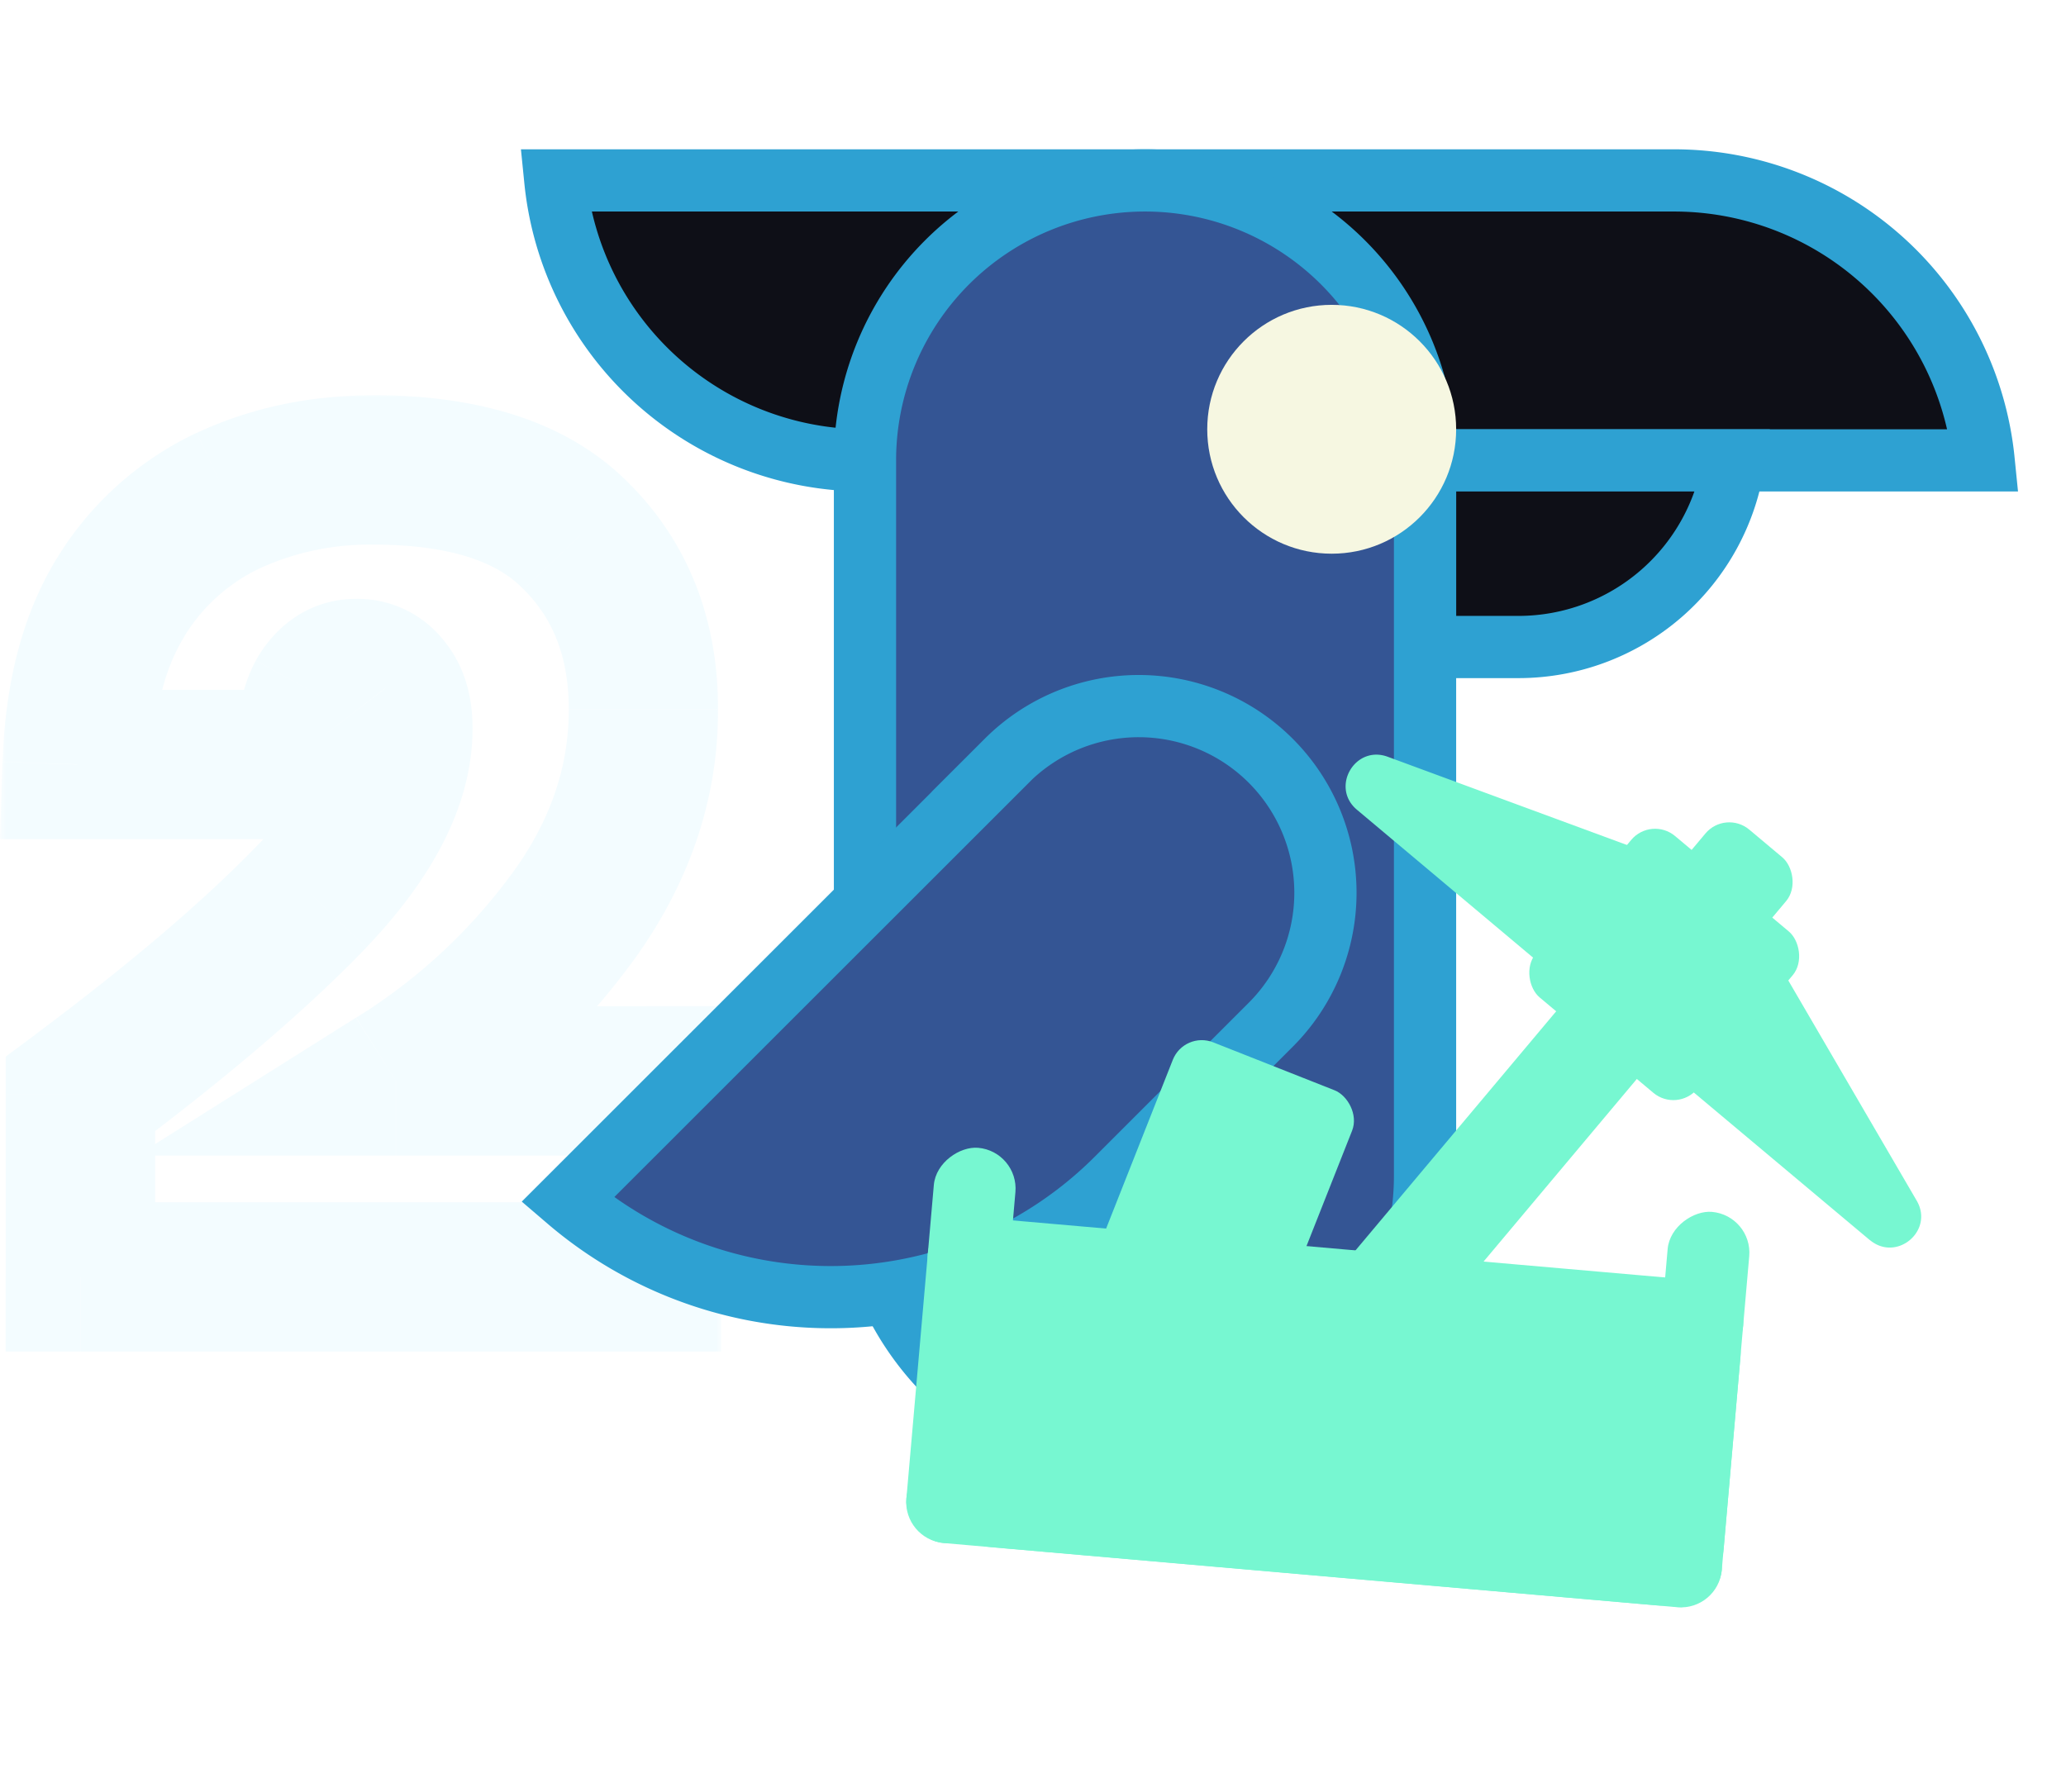 <svg viewBox="0 0 166 144" fill="none" xmlns="http://www.w3.org/2000/svg"><mask id="a" maskUnits="userSpaceOnUse" x="0" y="31.5" width="58" height="78" fill="#000"><path fill="#fff" d="M0 31.5h58v78H0z"/><path d="M6.46 87.92C14.33 82.06 20.54 76.75 25.12 72c4.58-4.81 6.86-9.3 6.86-13.47 0-1.4-.32-2.5-.96-3.25a2.84 2.84 0 0 0-2.38-1.15c-1.17 0-2.11.62-2.82 1.85-.64 1.17-.88 3-.7 5.46H6.2c.18-5.46 1.35-9.95 3.52-13.47 2.23-3.52 5.1-6.1 8.62-7.74a27.13 27.13 0 0 1 11.62-2.47c7.5 0 13 1.82 16.46 5.46 3.52 3.58 5.28 8.18 5.28 13.82 0 5.92-1.91 11.5-5.72 16.72a50.6 50.6 0 0 1-14.17 13.1h20.15v15.76H6.46v-14.7Z"/></mask><path d="m6.46 87.92-3.58-4.8-2.42 1.8v3h6ZM25.12 72l4.32 4.16.01-.02h.02L25.12 72Zm5.9-16.72-4.76 3.65.09.12.09.1 4.58-3.87Zm-5.2.7L20.62 53l-.03.05-.02.04 5.25 2.89Zm-.7 5.46v6h6.44L31.1 61l-5.98.43Zm-18.92 0-6-.2-.2 6.2h6.2v-6Zm3.52-13.47-5.07-3.2-.02.02-.02.03 5.11 3.15Zm8.62-7.74-2.53-5.44 2.53 5.44Zm28.08 2.99-4.35 4.14.03.03.04.04 4.28-4.21Zm-.44 30.54-4.85-3.54 4.85 3.54ZM31.8 86.86l-3.2-5.07L11 92.87h20.8v-6Zm20.15 0h6v-6h-6v6Zm0 15.76v6h6v-6h-6Zm-45.5 0h-6v6h6v-6Zm3.6-9.89c8-5.98 14.5-11.5 19.38-16.57l-8.64-8.33c-4.27 4.44-10.21 9.53-17.92 15.29l7.17 9.61Zm19.4-16.6c5.04-5.3 8.52-11.2 8.52-17.6h-12c0 1.93-1.09 5-5.2 9.33l8.69 8.27Zm8.52-17.6c0-2.25-.5-4.91-2.38-7.13l-9.16 7.75c-.28-.33-.4-.63-.45-.78-.04-.13 0-.1 0 .16h12Zm-2.2-6.91a8.83 8.83 0 0 0-7.14-3.49v12a3.14 3.14 0 0 1-2.38-1.2l9.51-7.31Zm-7.14-3.49c-3.81 0-6.52 2.23-8.03 4.87l10.42 5.96s-.04.08-.15.2a3.18 3.18 0 0 1-2.24.97v-12Zm-8.07 4.96c-1.5 2.73-1.63 5.99-1.43 8.77l11.96-.85c-.06-.96-.04-1.61.01-2.02.06-.42.12-.38-.03-.12L20.57 53.1Zm4.55 2.35H6.2v12h18.92v-12ZM12.2 61.63c.15-4.74 1.15-8.12 2.63-10.5L4.6 44.82C1.74 49.46.41 55.05.21 61.23l11.99.39Zm2.59-10.45a14.25 14.25 0 0 1 6.1-5.51L15.8 34.79a26.23 26.23 0 0 0-11.16 9.97l10.14 6.42Zm6.1-5.51a21.14 21.14 0 0 1 9.07-1.9v-12c-5.02 0-9.77.98-14.15 3.02l5.07 10.88Zm9.07-1.9c6.68 0 10.24 1.62 12.1 3.59l8.7-8.28c-5.05-5.3-12.46-7.32-20.8-7.32v12Zm12.18 3.66c2.28 2.31 3.56 5.34 3.56 9.6h12c0-7-2.24-13.18-7-18.02l-8.56 8.42Zm3.56 9.6c0 4.54-1.43 8.9-4.57 13.19l9.7 7.07c4.48-6.15 6.87-12.94 6.87-20.25h-12Zm-4.58 13.2a44.6 44.6 0 0 1-12.5 11.56L35 91.95a56.59 56.59 0 0 0 15.83-14.67l-9.7-7.05Zm-9.31 22.64h20.15v-12H31.81v12Zm14.15-6v15.75h12V86.87h-12Zm6 9.75H6.46v12h45.5v-12Zm-39.5 6v-14.7h-12v14.7h12Z" fill="#F3FCFF" mask="url(#a)"/><path d="M69.5 37a25 25 0 0 1-24.88-22.5h89.88A25 25 0 0 1 159.38 37H69.5Z" fill="#0E0F17" stroke="#2EA1D2" stroke-width="5"/><path d="M114.5 37v15h7.5a17.5 17.5 0 0 0 17.32-15H114.5Z" fill="#0E0F17" stroke="#2EA1D2" stroke-width="5"/><path d="M69.5 37a22.5 22.5 0 0 1 45 0v57.5a22.5 22.5 0 0 1-45 0V37Z" fill="#345594" stroke="#2EA1D2" stroke-width="5"/><path d="M80.89 61.14a15 15 0 0 1 21.21 21.22L89.73 94.73a32.5 32.5 0 0 1-44.13 1.7l35.3-35.29Z" fill="#345594" stroke="#2EA1D2" stroke-width="5"/><g filter="url(#b)"><circle cx="107" cy="34.5" r="10" fill="#F6F7E1"/></g><rect width="60.62" height="8.46" rx="2.5" transform="scale(1 -1) rotate(50 178.47 55.35)" fill="#77F7D1"/><rect width="33.41" height="15.49" rx="2.5" transform="scale(1 -1) rotate(68.44 136.58 11.71)" fill="#77F7D1"/><rect x="76.86" y="98.54" width="63.66" height="25.46" rx="5" transform="rotate(5 76.86 98.54)" fill="#77F7D1"/><rect x="74.83" y="97.51" width="65.77" height="6.58" rx="3.29" transform="rotate(5 74.83 97.51)" fill="#77F7D1"/><rect x="73.11" y="117.17" width="65.77" height="6.58" rx="3.29" transform="rotate(5 73.11 117.17)" fill="#77F7D1"/><rect x="131.51" y="128.88" width="31.88" height="6.58" rx="3.29" transform="rotate(-85 131.5 128.88)" fill="#77F7D1"/><rect x="72.54" y="123.72" width="31.88" height="6.58" rx="3.29" transform="rotate(-85 72.54 123.72)" fill="#77F7D1"/><path d="M150.24 99.66c2.15 1.8 5.18-.75 3.76-3.17l-14.4-24.7a2.5 2.5 0 0 0-1.29-1.08l-26.81-9.89c-2.63-.97-4.62 2.46-2.47 4.26l20.6 17.3 20.6 17.28Z" fill="#77F7D1"/><rect width="16.93" height="16.93" rx="2.5" transform="scale(1 -1) rotate(50 163.28 99.78)" fill="#77F7D1"/><defs><filter id="b" x="77" y="4.5" width="60" height="60" filterUnits="userSpaceOnUse" color-interpolation-filters="sRGB"><feFlood flood-opacity="0" result="BackgroundImageFix"/><feColorMatrix in="SourceAlpha" values="0 0 0 0 0 0 0 0 0 0 0 0 0 0 0 0 0 0 127 0" result="hardAlpha"/><feOffset/><feGaussianBlur stdDeviation="10"/><feComposite in2="hardAlpha" operator="out"/><feColorMatrix values="0 0 0 0 1 0 0 0 0 0.957 0 0 0 0 0.341 0 0 0 1 0"/><feBlend in2="BackgroundImageFix" result="effect1_dropShadow_1331_6133"/><feBlend in="SourceGraphic" in2="effect1_dropShadow_1331_6133" result="shape"/></filter></defs></svg>